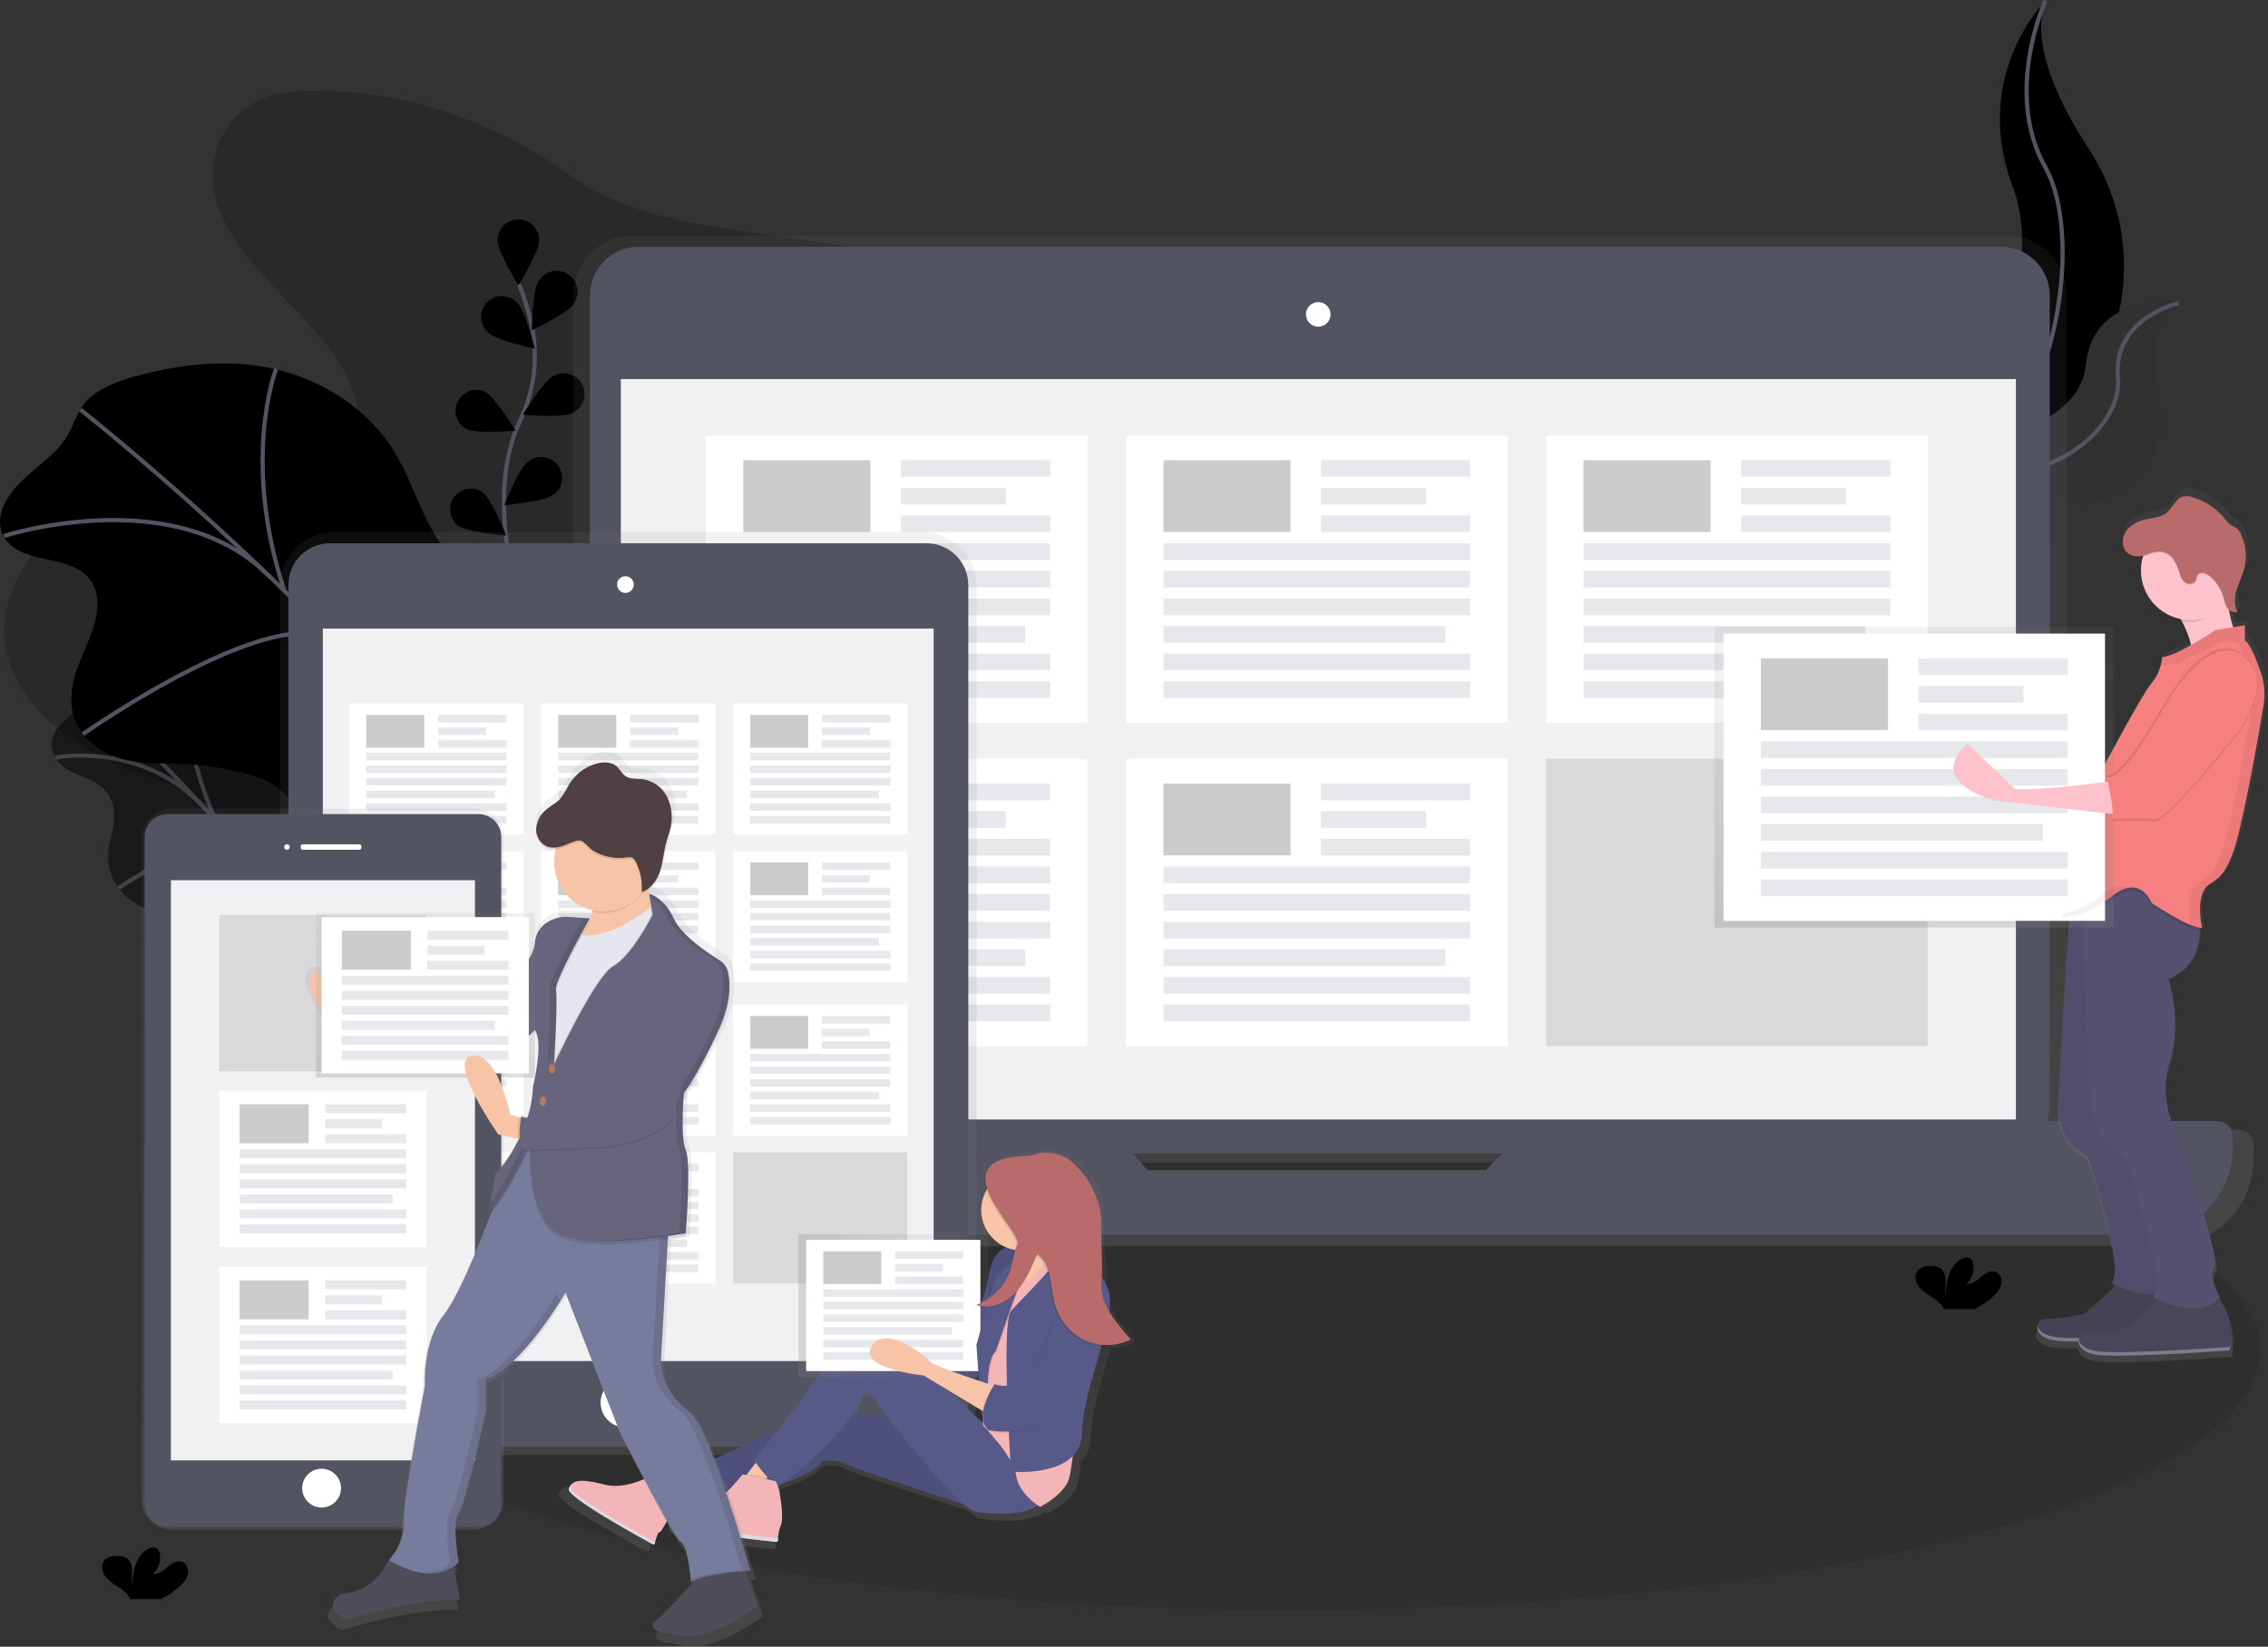 <?xml version="1.0" encoding="utf-8"?>
<!-- Generator: Adobe Illustrator 23.1.0, SVG Export Plug-In . SVG Version: 6.00 Build 0)  -->
<svg version="1.1" id="Layer_1" xmlns="http://www.w3.org/2000/svg" xmlns:xlink="http://www.w3.org/1999/xlink" x="0px" y="0px"
	 viewBox="0 0 1086.8 789.3" style="enable-background:new 0 0 1086.8 789.3;" xml:space="preserve">
<rect x="0" y="0" width="1086.8" height="789.3" fill="#333333" stroke="none"/>
<style type="text/css">
	.st0{opacity:0.2;enable-background:new    ;}
	.st1{opacity:0.5;}
	.st2{fill:none;stroke:#535461;stroke-width:2;stroke-miterlimit:10;}
	.st3{opacity:0.1;enable-background:new    ;}
	.st4{opacity:0.2;fill:#F5F5F5;enable-background:new    ;}
	.st5{fill:url(#SVGID_1_);}
	.st6{fill:#535461;}
	.st7{fill:#F1F1F4;}
	.st8{fill:#FFFFFF;}
	.st9{fill:#E6E8EC;}
	.st10{fill:url(#SVGID_2_);}
	.st11{fill:url(#SVGID_3_);}
	.st12{fill:url(#SVGID_4_);}
	.st13{fill:#F7C4A7;}
	.st14{opacity:5.000000e-02;enable-background:new    ;}
	.st15{fill:#575988;}
	.st16{fill:#F3B5B7;}
	.st17{fill:url(#SVGID_5_);}
	.st18{fill:#DDDBE2;}
	.st19{fill:#B96B6B;}
	.st20{fill:url(#SVGID_6_);}
	.st21{fill:#4F4D59;}
	.st22{fill:#787C9C;}
	.st23{opacity:0.1;}
	.st24{fill:#E6E6F0;}
	.st25{fill:#67647E;}
	.st26{fill:#BA7855;}
	.st27{fill:url(#SVGID_7_);}
	.st28{fill:#503F43;}
	.st29{fill:url(#SVGID_8_);}
	.st30{fill:#FDC2CC;}
	.st31{fill:#47465A;}
	.st32{opacity:0.3;fill:#FFFFFF;enable-background:new    ;}
	.st33{fill:#565171;}
	.st34{fill:#F68080;}
	.st35{fill:url(#SVGID_9_);}
	.st36{opacity:5.000000e-02;}
</style>
<title>in sync</title>
<path class="st0" d="M153.4,43.6c-8.1-0.2-16.3,0-23.9,2.3c-20.6,6.3-30.3,27-27.1,44.9s16.2,33.4,29.7,47.7s28.2,28.3,35.6,45.3
	c3.7,8.5,5.4,18,1.7,26.5c-5.8,13.1-23.3,20.4-40.1,21.9s-33.6-1.4-50.5-2.4c-7.1-0.4-14.3-0.5-21,1.5c-7.3,2.1-13.4,6.3-19,10.8
	C16.9,259.3-0.6,283,2.3,307.9c3.2,28.2,31.7,50.5,63,62.5c10.4,4,21.3,7.2,30.4,12.8c24,14.9,29.4,42.9,27,67.6
	c-2.4,24.7-10.5,49.5-6,73.9c5.3,28.5,28.9,54.2,60.7,66.3c28.4,10.7,63.8,10,89-5.1c12.3-7.4,21.5-17.6,29.6-28.2
	c12-15.7,21.9-32.8,29.5-51c3.5-8.5,6.8-17.6,15-23.5c5-3.6,11.5-5.7,17.9-7.2c19.3-4.8,39.7-6.1,59.2-10.3s39.1-12.1,49.7-26.3
	c15-20,8-45.6,8.1-69.1c0.1-53.7,39.1-101.7,53.5-154c4.7-17.1,6.5-36-4-51.3c-7.1-10.4-19.2-17.8-31.8-23.6
	c-27.8-12.7-59.4-18.3-90.5-23.8c-43.2-7.6-95.7-8.6-129.2-33.4C241.2,60.5,197.2,43.6,153.4,43.6z"/>
<g class="st1">
	<path d="M27.3,349.4c-2.1,3.2-3.9,7.8-1.1,13.1c5.5,10.5,19.1,8.3,25.7,18.4c1.8,2.8,2.8,6,2.8,9.3c0.3,5.7-1.5,10.2-2.4,15.2
		c-1.2,5.9-0.3,12,2.6,17.3c3.2,5.5,8.1,9.9,14,12.5c5.1,2.3,10,2.8,14.9,3.9c6.1,1.4,12,3.4,17.7,6c2.7,1.1,5.2,2.6,7.5,4.4
		c2.8,2.5,5.4,5.2,7.6,8.2L138,484c2.7,3.5,5.7,6.8,9,9.8c3.6,2.9,7.5,5.3,11.7,7.2c8.5,4.2,17.4,8.6,24.7,8.1s12.5-7.6,9-17.5
		c-3.3-9.5-12.6-17.4-16.8-26.9c-6.6-14.9,2.1-26-3.5-40.9c-5.3-14.3-20.3-23.9-29.9-37c-6.9-9.3-10.7-20.1-16.9-29.9
		c-9-14-22.4-24.7-35-30.1c-11.1-4.7-23.2-6.4-35.2-4.9c-4.6,0.5-9.1,1.4-12.3,4.1c-3.4,2.9-3,8.3-5.2,12.2
		C35.1,342.6,30.2,345.1,27.3,349.4z"/>
	<path class="st2" d="M40.7,329.2c0,0,106.5,99.6,149.4,177.1"/>
	<path class="st2" d="M26.6,363.1c0,0,42.5-8.3,72,24.9"/>
	<path class="st2" d="M56.9,425.6c0,0,47-32.9,63.3-13.8"/>
	<path class="st2" d="M90.2,326.5c0,0-4.9,25.2,12.9,66.3"/>
	<path class="st2" d="M172.1,424.2c0,0-4.2,16.5-37.6,4.4"/>
	<path class="st2" d="M138.1,481.9c0,0,20.4-23.6,11.1-35.2"/>
</g>
<path d="M7.3,233.9c-5,5.9-9.7,14.1-6,22.2c7.1,15.8,33.3,8.1,42.6,22.8c2.8,4.4,3.2,9.8,2.5,14.6c-1.3,9.4-5.9,17.4-9.1,26
	s-4.9,19-0.3,28.1c4.4,8.8,13.6,14.3,22.5,16.5s17.9,1.7,26.8,2c10.6,0.4,21.1,2,31.4,4.6c4.5,1,8.8,2.8,12.8,5.1
	c4.6,2.9,8.2,7.2,11.8,11.4l32,37.3c4.3,5,8.6,10,13.9,13.7c6.1,4.2,13,6.4,19.8,8.5c14.6,4.5,30,9,44,5.9s25.8-16.5,22.3-31.9
	c-3.3-14.8-18.4-25.2-23.4-39.7c-8-22.8,11.8-43.9,5.8-67.1c-5.7-22.2-30.9-33.7-44.9-52.5c-10-13.5-13.9-30.3-22.7-44.7
	c-12.6-20.7-34.6-34.4-56.5-39.6s-43.9-2.8-64.5,2.4c-8.7,2.2-17.4,5-24.3,10.5c-7.3,5.9-8.2,14.8-13.5,21.9
	C24,220.2,14.1,225.9,7.3,233.9z"/>
<path class="st2" d="M38.5,196.3c0,0,169.7,133.5,226.8,249.6"/>
<path class="st2" d="M1.9,256.9c0,0,82.4-26.6,127.5,19.7"/>
<path class="st2" d="M39.7,351.9c0,0,98.1-69,122.9-42.1"/>
<path class="st2" d="M132.3,176.8c0,0-16.9,43.4,4,106.5"/>
<path class="st2" d="M256.3,314.6c0,0-12.8,28.7-71.9,18.7"/>
<path class="st2" d="M175.1,421c0,0,45.5-45.5,31.6-62"/>
<ellipse class="st3" cx="618" cy="647.2" rx="465" ry="124.5"/>
<path d="M980.1,0.4c0,0-35.8,35.8-15.6,89c20.2,53.2-34.7,141.6-34.7,141.6s0.6-0.1,1.7-0.3c73.6-13,110.2-97.2,69.2-159.7
	C985.6,47.8,973.1,20.5,980.1,0.4z"/>
<path class="st2" d="M980.1,0.4c0,0-20.2,43.9,0,79.8s3.5,136.4-50.3,150.8"/>
<path d="M1044,145.3c0,0-40.9-6.5-44.6,30.1s-78.6,41.7-78.6,41.7l1.4,0.9c61.8,40.6,121,25.9,112-28
	C1030.9,170,1031.1,149.9,1044,145.3z"/>
<path class="st4" d="M1044,145.3c0,0-40.9-6.5-44.6,30.1s-78.6,41.7-78.6,41.7l1.4,0.9c61.8,40.6,121,25.9,112-28
	C1030.9,170,1031.1,149.9,1044,145.3z"/>
<path class="st2" d="M1044,145.3c0,0-31.7,7-29.1,35.8s-47.1,63.5-94.1,36"/>
<path class="st2" d="M246.7,279.8c0,0-13.3-45,2.5-78.1c6.7-13.9,8.7-29.5,5.8-44.6c-1.5-7.2-3.6-14.2-6.3-20.9"/>
<path d="M258.4,115.2c0,5.5-10,21.5-10,21.5s-10-16-10-21.5c0-5.5,4.5-10,10-10S258.4,109.7,258.4,115.2z"/>
<path d="M274.9,145.7c-3,4.6-20.1,12.6-20.1,12.6s0.3-18.9,3.3-23.5c2.8-4.8,8.9-6.4,13.7-3.6s6.4,8.9,3.6,13.7
	C275.3,145.2,275.1,145.5,274.9,145.7z"/>
<path d="M274.2,198c-4.9,2.5-23.7,0.8-23.7,0.8s9.8-16.1,14.7-18.6c4.8-2.7,10.9-1,13.6,3.8c2.7,4.8,1,10.9-3.8,13.6
	C274.7,197.7,274.5,197.9,274.2,198L274.2,198z"/>
<path d="M264.8,237.3c-4.4,3.3-23.2,4.8-23.2,4.8s6.9-17.5,11.4-20.8c4.3-3.5,10.6-2.9,14.1,1.4c3.5,4.3,2.9,10.6-1.4,14.1
	C265.3,237,265,237.2,264.8,237.3z"/>
<path d="M233.9,159.4c4,3.8,22.4,7.8,22.4,7.8s-4.5-18.3-8.5-22.1c-3.8-4-10.1-4.2-14.1-0.5c-4,3.8-4.2,10.1-0.5,14.1
	C233.4,159,233.6,159.2,233.9,159.4L233.9,159.4z"/>
<path d="M223.4,205.6c4.9,2.5,23.7,0.8,23.7,0.8s-9.8-16.1-14.7-18.6c-5-2.3-11,0-13.2,5C217,197.5,218.9,203.1,223.4,205.6
	L223.4,205.6z"/>
<path d="M219.4,251.9c4.4,3.3,23.2,4.8,23.2,4.8s-6.9-17.5-11.4-20.8c-4.6-3.1-10.8-1.8-13.9,2.8
	C214.6,242.9,215.4,248.7,219.4,251.9z"/>
<linearGradient id="SVGID_1_" gradientUnits="userSpaceOnUse" x1="687.61" y1="139.64" x2="687.61" y2="624" gradientTransform="matrix(1 0 0 -1 -56.59 736.88)">
	<stop  offset="0" style="stop-color:#808080;stop-opacity:0.25"/>
	<stop  offset="0.54" style="stop-color:#808080;stop-opacity:0.12"/>
	<stop  offset="1" style="stop-color:#808080;stop-opacity:0.1"/>
</linearGradient>
<path class="st5" d="M1072.4,541.5h-85.1c2-3.9,3-8.3,3-12.7V141.4c0-15.7-12.8-28.5-28.5-28.5H303.2c-15.7,0-28.5,12.8-28.5,28.5
	v387.5c0,4.4,1,8.7,3,12.7h-88.1c-4.2,0-7.5,3.4-7.5,7.5l0,0v6.1c0,23.3,18.9,42.1,42.1,42.1h0h813.7c23.3,0,42.1-18.9,42.1-42.1
	c0,0,0,0,0,0V549C1080,544.9,1076.6,541.5,1072.4,541.5C1072.5,541.5,1072.4,541.5,1072.4,541.5z M548.1,565.6l-7.3-8.3h181.1
	l-8.1,8.3H548.1z"/>
<path class="st6" d="M306,118.3h652.9c12.8,0,23.3,10.4,23.3,23.3v387.9c0,12.8-10.4,23.3-23.3,23.3H306
	c-12.8,0-23.3-10.4-23.3-23.3V141.6C282.7,128.8,293.2,118.3,306,118.3z"/>
<rect x="297.5" y="181.7" class="st7" width="668.5" height="354.9"/>
<circle class="st8" cx="631.7" cy="150.7" r="5.9"/>
<path class="st6" d="M734.9,537.3l-23,23.6h-162l-20.8-23.6H199.5c-4.1,0-7.4,3.3-7.4,7.4v5.9c0,22.7,18.4,41.2,41.2,41.2
	c0,0,0,0,0.1,0h795.2c22.7,0,41.2-18.4,41.2-41.2c0,0,0,0,0,0v-5.9c0-4.1-3.3-7.4-7.4-7.4H734.9z"/>
<rect x="338.3" y="208.7" class="st8" width="182.8" height="137.7"/>
<rect x="356.2" y="220.6" class="st0" width="60.9" height="34.4"/>
<rect x="431.7" y="220.6" class="st9" width="71.5" height="7.9"/>
<rect x="431.7" y="233.9" class="st9" width="50.3" height="7.9"/>
<rect x="431.7" y="247.1" class="st9" width="71.5" height="7.9"/>
<rect x="356.2" y="260.4" class="st9" width="147" height="8"/>
<rect x="356.2" y="273.6" class="st9" width="147" height="8"/>
<rect x="356.2" y="286.9" class="st9" width="147" height="8"/>
<rect x="356.2" y="300.1" class="st9" width="135.1" height="8"/>
<rect x="356.2" y="313.3" class="st9" width="147" height="8"/>
<rect x="356.2" y="326.6" class="st9" width="147" height="8"/>
<rect x="539.6" y="208.7" class="st8" width="182.8" height="137.7"/>
<rect x="557.5" y="220.6" class="st0" width="60.9" height="34.4"/>
<rect x="633" y="220.6" class="st9" width="71.5" height="7.9"/>
<rect x="633" y="233.9" class="st9" width="50.3" height="7.9"/>
<rect x="633" y="247.1" class="st9" width="71.5" height="7.9"/>
<rect x="557.5" y="260.4" class="st9" width="147" height="8"/>
<rect x="557.5" y="273.6" class="st9" width="147" height="8"/>
<rect x="557.5" y="286.9" class="st9" width="147" height="8"/>
<rect x="557.5" y="300.1" class="st9" width="135.1" height="8"/>
<rect x="557.5" y="313.3" class="st9" width="147" height="8"/>
<rect x="557.5" y="326.6" class="st9" width="147" height="8"/>
<rect x="740.9" y="208.7" class="st8" width="182.8" height="137.7"/>
<rect x="758.8" y="220.6" class="st0" width="60.9" height="34.4"/>
<rect x="834.3" y="220.6" class="st9" width="71.5" height="7.9"/>
<rect x="834.3" y="233.9" class="st9" width="50.3" height="7.9"/>
<rect x="834.3" y="247.1" class="st9" width="71.5" height="7.9"/>
<rect x="758.8" y="260.4" class="st9" width="147" height="8"/>
<rect x="758.8" y="273.6" class="st9" width="147" height="8"/>
<rect x="758.8" y="286.9" class="st9" width="147" height="8"/>
<rect x="758.8" y="300.1" class="st9" width="135.1" height="8"/>
<rect x="758.8" y="313.3" class="st9" width="147" height="8"/>
<rect x="758.8" y="326.6" class="st9" width="147" height="8"/>
<rect x="338.3" y="363.7" class="st8" width="182.8" height="137.7"/>
<rect x="356.2" y="375.6" class="st0" width="60.9" height="34.4"/>
<rect x="431.7" y="375.6" class="st9" width="71.5" height="8"/>
<rect x="431.7" y="388.8" class="st9" width="50.3" height="8"/>
<rect x="431.7" y="402.1" class="st9" width="71.5" height="8"/>
<rect x="356.2" y="415.3" class="st9" width="147" height="8"/>
<rect x="356.2" y="428.6" class="st9" width="147" height="8"/>
<rect x="356.2" y="441.8" class="st9" width="147" height="8"/>
<rect x="356.2" y="455" class="st9" width="135.1" height="8"/>
<rect x="356.2" y="468.3" class="st9" width="147" height="8"/>
<rect x="356.2" y="481.5" class="st9" width="147" height="8"/>
<rect x="539.6" y="363.7" class="st8" width="182.8" height="137.7"/>
<rect x="557.5" y="375.6" class="st0" width="60.9" height="34.4"/>
<rect x="633" y="375.6" class="st9" width="71.5" height="8"/>
<rect x="633" y="388.8" class="st9" width="50.3" height="8"/>
<rect x="633" y="402.1" class="st9" width="71.5" height="8"/>
<rect x="557.5" y="415.3" class="st9" width="147" height="8"/>
<rect x="557.5" y="428.6" class="st9" width="147" height="8"/>
<rect x="557.5" y="441.8" class="st9" width="147" height="8"/>
<rect x="557.5" y="455" class="st9" width="135.1" height="8"/>
<rect x="557.5" y="468.3" class="st9" width="147" height="8"/>
<rect x="557.5" y="481.5" class="st9" width="147" height="8"/>
<rect x="740.9" y="363.7" class="st3" width="182.8" height="137.7"/>
<linearGradient id="SVGID_2_" gradientUnits="userSpaceOnUse" x1="357.65" y1="39.46" x2="357.65" y2="481.82" gradientTransform="matrix(1 0 0 -1 -56.59 736.88)">
	<stop  offset="0" style="stop-color:#808080;stop-opacity:0.25"/>
	<stop  offset="0.54" style="stop-color:#808080;stop-opacity:0.12"/>
	<stop  offset="1" style="stop-color:#808080;stop-opacity:0.1"/>
</linearGradient>
<path class="st10" d="M442.1,255.1h-282c-14.3,0-25.9,11.5-25.9,25.8c0,0,0,0,0,0v390.7c0,14.3,11.6,25.8,25.9,25.8c0,0,0,0,0,0h282
	c14.3,0,25.8-11.5,25.9-25.8c0,0,0,0,0,0V280.9C467.9,266.6,456.4,255.1,442.1,255.1C442.1,255.1,442.1,255.1,442.1,255.1z"/>
<path class="st6" d="M158.2,260.4H444c11,0,20,9,20,20v393.1c0,11-9,20-20,20H158.2c-11,0-20-9-20-20V280.4
	C138.2,269.3,147.1,260.4,158.2,260.4z"/>
<rect x="154.7" y="301.3" class="st7" width="292.7" height="351.1"/>
<circle class="st8" cx="299.7" cy="280.2" r="4"/>
<circle class="st8" cx="299.7" cy="672.3" r="11.9"/>
<rect x="167.4" y="337.2" class="st8" width="83.5" height="62.9"/>
<rect x="175.5" y="342.7" class="st0" width="27.8" height="15.7"/>
<rect x="210" y="342.7" class="st9" width="32.7" height="3.6"/>
<rect x="210" y="348.7" class="st9" width="23" height="3.6"/>
<rect x="210" y="354.8" class="st9" width="32.7" height="3.6"/>
<rect x="175.5" y="360.8" class="st9" width="67.2" height="3.6"/>
<rect x="175.5" y="366.9" class="st9" width="67.2" height="3.6"/>
<rect x="175.5" y="372.9" class="st9" width="67.2" height="3.6"/>
<rect x="175.5" y="379" class="st9" width="61.7" height="3.6"/>
<rect x="175.5" y="385" class="st9" width="67.2" height="3.6"/>
<rect x="175.5" y="391.1" class="st9" width="67.2" height="3.6"/>
<rect x="259.3" y="337.2" class="st8" width="83.5" height="62.9"/>
<rect x="267.5" y="342.7" class="st0" width="27.8" height="15.7"/>
<rect x="302" y="342.7" class="st9" width="32.7" height="3.6"/>
<rect x="302" y="348.7" class="st9" width="23" height="3.6"/>
<rect x="302" y="354.8" class="st9" width="32.7" height="3.6"/>
<rect x="267.5" y="360.8" class="st9" width="67.1" height="3.6"/>
<rect x="267.5" y="366.9" class="st9" width="67.1" height="3.6"/>
<rect x="267.5" y="372.9" class="st9" width="67.1" height="3.6"/>
<rect x="267.5" y="379" class="st9" width="61.7" height="3.6"/>
<rect x="267.5" y="385" class="st9" width="67.1" height="3.6"/>
<rect x="267.5" y="391.1" class="st9" width="67.1" height="3.6"/>
<rect x="351.3" y="337.2" class="st8" width="83.5" height="62.9"/>
<rect x="359.5" y="342.7" class="st0" width="27.8" height="15.7"/>
<rect x="393.9" y="342.7" class="st9" width="32.7" height="3.6"/>
<rect x="393.9" y="348.7" class="st9" width="23" height="3.6"/>
<rect x="393.9" y="354.8" class="st9" width="32.7" height="3.6"/>
<rect x="359.5" y="360.8" class="st9" width="67.1" height="3.6"/>
<rect x="359.5" y="366.9" class="st9" width="67.1" height="3.6"/>
<rect x="359.5" y="372.9" class="st9" width="67.1" height="3.6"/>
<rect x="359.5" y="379" class="st9" width="61.7" height="3.6"/>
<rect x="359.5" y="385" class="st9" width="67.1" height="3.6"/>
<rect x="359.5" y="391.1" class="st9" width="67.1" height="3.6"/>
<rect x="167.4" y="408" class="st8" width="83.5" height="62.9"/>
<rect x="175.5" y="413.4" class="st0" width="27.8" height="15.7"/>
<rect x="210" y="413.4" class="st9" width="32.7" height="3.6"/>
<rect x="210" y="419.5" class="st9" width="23" height="3.6"/>
<rect x="210" y="425.5" class="st9" width="32.7" height="3.6"/>
<rect x="175.5" y="431.6" class="st9" width="67.2" height="3.6"/>
<rect x="175.5" y="437.6" class="st9" width="67.2" height="3.6"/>
<rect x="175.5" y="443.7" class="st9" width="67.2" height="3.6"/>
<rect x="175.5" y="449.7" class="st9" width="61.7" height="3.6"/>
<rect x="175.5" y="455.8" class="st9" width="67.2" height="3.6"/>
<rect x="175.5" y="461.8" class="st9" width="67.2" height="3.6"/>
<rect x="259.3" y="408" class="st8" width="83.5" height="62.9"/>
<rect x="267.5" y="413.4" class="st0" width="27.8" height="15.7"/>
<rect x="302" y="413.4" class="st9" width="32.7" height="3.6"/>
<rect x="302" y="419.5" class="st9" width="23" height="3.6"/>
<rect x="302" y="425.5" class="st9" width="32.7" height="3.6"/>
<rect x="267.5" y="431.6" class="st9" width="67.1" height="3.6"/>
<rect x="267.5" y="437.6" class="st9" width="67.1" height="3.6"/>
<rect x="267.5" y="443.7" class="st9" width="67.1" height="3.6"/>
<rect x="267.5" y="449.7" class="st9" width="61.7" height="3.6"/>
<rect x="267.5" y="455.8" class="st9" width="67.1" height="3.6"/>
<rect x="267.5" y="461.8" class="st9" width="67.1" height="3.6"/>
<rect x="351.3" y="408" class="st8" width="83.5" height="62.9"/>
<rect x="359.5" y="413.4" class="st0" width="27.8" height="15.7"/>
<rect x="393.9" y="413.4" class="st9" width="32.7" height="3.6"/>
<rect x="393.9" y="419.5" class="st9" width="23" height="3.6"/>
<rect x="393.9" y="425.5" class="st9" width="32.7" height="3.6"/>
<rect x="359.5" y="431.6" class="st9" width="67.1" height="3.6"/>
<rect x="359.5" y="437.6" class="st9" width="67.1" height="3.6"/>
<rect x="359.5" y="443.7" class="st9" width="67.1" height="3.6"/>
<rect x="359.5" y="449.7" class="st9" width="61.7" height="3.6"/>
<rect x="359.5" y="455.8" class="st9" width="67.1" height="3.6"/>
<rect x="359.5" y="461.8" class="st9" width="67.1" height="3.6"/>
<rect x="167.4" y="481.6" class="st8" width="83.5" height="62.9"/>
<rect x="175.5" y="487" class="st0" width="27.8" height="15.7"/>
<rect x="210" y="487" class="st9" width="32.7" height="3.6"/>
<rect x="210" y="493.1" class="st9" width="23" height="3.6"/>
<rect x="210" y="499.1" class="st9" width="32.7" height="3.6"/>
<rect x="175.5" y="505.2" class="st9" width="67.2" height="3.6"/>
<rect x="175.5" y="511.2" class="st9" width="67.2" height="3.6"/>
<rect x="175.5" y="517.3" class="st9" width="67.2" height="3.6"/>
<rect x="175.5" y="523.3" class="st9" width="61.7" height="3.6"/>
<rect x="175.5" y="529.4" class="st9" width="67.2" height="3.6"/>
<rect x="175.5" y="535.4" class="st9" width="67.2" height="3.6"/>
<rect x="259.3" y="481.6" class="st8" width="83.5" height="62.9"/>
<rect x="267.5" y="487" class="st0" width="27.8" height="15.7"/>
<rect x="302" y="487" class="st9" width="32.7" height="3.6"/>
<rect x="302" y="493.1" class="st9" width="23" height="3.6"/>
<rect x="302" y="499.1" class="st9" width="32.7" height="3.6"/>
<rect x="267.5" y="505.2" class="st9" width="67.1" height="3.6"/>
<rect x="267.5" y="511.2" class="st9" width="67.1" height="3.6"/>
<rect x="267.5" y="517.3" class="st9" width="67.1" height="3.6"/>
<rect x="267.5" y="523.3" class="st9" width="61.7" height="3.6"/>
<rect x="267.5" y="529.4" class="st9" width="67.1" height="3.6"/>
<rect x="267.5" y="535.4" class="st9" width="67.1" height="3.6"/>
<rect x="351.3" y="481.6" class="st8" width="83.5" height="62.9"/>
<rect x="359.5" y="487" class="st0" width="27.8" height="15.7"/>
<rect x="393.9" y="487" class="st9" width="32.7" height="3.6"/>
<rect x="393.9" y="493.1" class="st9" width="23" height="3.6"/>
<rect x="393.9" y="499.1" class="st9" width="32.7" height="3.6"/>
<rect x="359.5" y="505.2" class="st9" width="67.1" height="3.6"/>
<rect x="359.5" y="511.2" class="st9" width="67.1" height="3.6"/>
<rect x="359.5" y="517.3" class="st9" width="67.1" height="3.6"/>
<rect x="359.5" y="523.3" class="st9" width="61.7" height="3.6"/>
<rect x="359.5" y="529.4" class="st9" width="67.1" height="3.6"/>
<rect x="359.5" y="535.4" class="st9" width="67.1" height="3.6"/>
<rect x="167.4" y="552.3" class="st8" width="83.5" height="62.9"/>
<rect x="175.5" y="557.8" class="st0" width="27.8" height="15.7"/>
<rect x="210" y="557.8" class="st9" width="32.7" height="3.6"/>
<rect x="210" y="563.8" class="st9" width="23" height="3.6"/>
<rect x="210" y="569.9" class="st9" width="32.7" height="3.6"/>
<rect x="175.5" y="576" class="st9" width="67.2" height="3.6"/>
<rect x="175.5" y="582" class="st9" width="67.2" height="3.6"/>
<rect x="175.5" y="588" class="st9" width="67.2" height="3.6"/>
<rect x="175.5" y="594.1" class="st9" width="61.7" height="3.6"/>
<rect x="175.5" y="600.2" class="st9" width="67.2" height="3.6"/>
<rect x="175.5" y="606.2" class="st9" width="67.2" height="3.6"/>
<rect x="259.3" y="552.3" class="st8" width="83.5" height="62.9"/>
<rect x="267.5" y="557.8" class="st0" width="27.8" height="15.7"/>
<rect x="302" y="557.8" class="st9" width="32.7" height="3.6"/>
<rect x="302" y="563.8" class="st9" width="23" height="3.6"/>
<rect x="302" y="569.9" class="st9" width="32.7" height="3.6"/>
<rect x="267.5" y="576" class="st9" width="67.1" height="3.6"/>
<rect x="267.5" y="582" class="st9" width="67.1" height="3.6"/>
<rect x="267.5" y="588" class="st9" width="67.1" height="3.6"/>
<rect x="267.5" y="594.1" class="st9" width="61.7" height="3.6"/>
<rect x="267.5" y="600.2" class="st9" width="67.1" height="3.6"/>
<rect x="267.5" y="606.2" class="st9" width="67.1" height="3.6"/>
<rect x="351.3" y="552.3" class="st3" width="83.5" height="62.9"/>
<linearGradient id="SVGID_3_" gradientUnits="userSpaceOnUse" x1="211.31" y1="3.71" x2="211.31" y2="349.38" gradientTransform="matrix(1 0 0 -1 -56.59 736.88)">
	<stop  offset="0" style="stop-color:#808080;stop-opacity:0.25"/>
	<stop  offset="0.54" style="stop-color:#808080;stop-opacity:0.12"/>
	<stop  offset="1" style="stop-color:#808080;stop-opacity:0.1"/>
</linearGradient>
<path class="st11" d="M227.1,387.5H82.3c-7.9,0-14.3,6.4-14.4,14.3c0,0,0,0,0,0v317.1c0,7.9,6.4,14.3,14.3,14.3c0,0,0,0,0,0h144.8
	c7.9,0,14.3-6.4,14.3-14.3l0,0V401.8C241.5,393.9,235,387.5,227.1,387.5C227.1,387.5,227.1,387.5,227.1,387.5z"/>
<path class="st6" d="M80.3,390.2h148.9c6.1,0,11,4.9,11,11v319.7c0,6.1-4.9,11-11,11H80.3c-6.1,0-11-4.9-11-11V401.2
	C69.3,395.1,74.2,390.2,80.3,390.2z"/>
<rect x="81.9" y="421.9" class="st7" width="145.7" height="278.1"/>
<circle class="st8" cx="137.5" cy="406" r="1.3"/>
<path class="st8" d="M145.1,404.7h27.1c0.6,0,1,0.4,1,1v0.6c0,0.6-0.4,1-1,1h-27.1c-0.6,0-1-0.4-1-1v-0.6
	C144.1,405.2,144.6,404.7,145.1,404.7z"/>
<circle class="st8" cx="154.1" cy="713.3" r="9.3"/>
<rect x="105.1" y="438.6" class="st3" width="99.3" height="74.9"/>
<rect x="105.1" y="522.8" class="st8" width="99.3" height="74.9"/>
<rect x="114.8" y="529.3" class="st0" width="33.1" height="18.7"/>
<rect x="155.8" y="529.3" class="st9" width="38.9" height="4.3"/>
<rect x="155.8" y="536.5" class="st9" width="27.4" height="4.3"/>
<rect x="155.8" y="543.7" class="st9" width="38.9" height="4.3"/>
<rect x="114.8" y="550.9" class="st9" width="79.9" height="4.3"/>
<rect x="114.8" y="558.1" class="st9" width="79.9" height="4.3"/>
<rect x="114.8" y="565.3" class="st9" width="79.9" height="4.3"/>
<rect x="114.8" y="572.5" class="st9" width="73.4" height="4.3"/>
<rect x="114.8" y="579.7" class="st9" width="79.9" height="4.3"/>
<rect x="114.8" y="586.9" class="st9" width="79.9" height="4.3"/>
<rect x="105.1" y="607.2" class="st8" width="99.3" height="74.9"/>
<rect x="114.8" y="613.7" class="st0" width="33.1" height="18.7"/>
<rect x="155.8" y="613.7" class="st9" width="38.9" height="4.3"/>
<rect x="155.8" y="620.9" class="st9" width="27.4" height="4.3"/>
<rect x="155.8" y="628.1" class="st9" width="38.9" height="4.3"/>
<rect x="114.8" y="635.3" class="st9" width="79.9" height="4.3"/>
<rect x="114.8" y="642.5" class="st9" width="79.9" height="4.3"/>
<rect x="114.8" y="649.7" class="st9" width="79.9" height="4.3"/>
<rect x="114.8" y="656.9" class="st9" width="73.4" height="4.3"/>
<rect x="114.8" y="664.1" class="st9" width="79.9" height="4.3"/>
<rect x="114.8" y="671.3" class="st9" width="79.9" height="4.3"/>
<linearGradient id="SVGID_4_" gradientUnits="userSpaceOnUse" x1="462.256" y1="-6.717" x2="462.256" y2="186.327" gradientTransform="matrix(1 0 0 -1 -56.59 736.88)">
	<stop  offset="0" style="stop-color:#808080;stop-opacity:0.25"/>
	<stop  offset="0.54" style="stop-color:#808080;stop-opacity:0.12"/>
	<stop  offset="1" style="stop-color:#808080;stop-opacity:0.1"/>
</linearGradient>
<path class="st12" d="M543.7,642.6c-6.7-8.2-14.9-17.5-13.7-28.4c0.9-8.8-1.3-16.9-0.8-25.7c0.6-12.5-1.9-22.3-10.9-30.4
	c-5.3-4.7-14.1-8.4-16.7-7.4c-5.2,1.9-10.9,1.2-16.2,2.4c-4.1,1-6.8,2.4-8.4,4.2c-3.4,3-3.4,7.3-1.9,11.8
	c-5.3,9.7-1.7,21.8,7.9,27.1c0.6,0.3,1.3,0.7,2,0.9c-3.8,1.6-7,5.2-8.3,12.5c-0.9,5-2.2,10-4,14.8c-0.8,0.4-1.6,0.7-2.4,1
	c0.2,0.1,0.4,0.1,0.6,0.2c-0.4,0.2-0.8,0.3-1.2,0.4c0.7,0.3,1.5,0.5,2.2,0.6c-2.7,7.1-6.4,13.8-10.9,19.9c0,0-11.3,2.5-15.7-1.9
	c0,0,0.7,0.8,1.7,2.1c-4.3-1.8-11.4-4.7-17.4-7.1c-4.4-1.7-5.5,0-5.5,2.4c-1.1,0.1-2.1,0.5-3.1,1c-1.3-0.8-2.7-1.6-4.1-2.2
	c-2.5-0.6-10.7-5-18.9,10c-4.8,8.7-17,24.7-26.4,36.4c-18.3,8.4-42,19-50.8,21.7h-5.6c-0.7-1.2-1.3-2-1.3-2l-0.4,0.3l-0.2-0.3
	c0,0-11.1,7.7-22.4,7.8c-1.6,0-3.2-0.2-4.8-0.6c-5.2-1.3-8.8-1.9-11.5-1.8c-3.1,0-4.8,0.7-5.9,2.1l0,0c-0.1,0.2-0.3,0.4-0.4,0.6l0,0
	c-0.1,0.2-0.2,0.4-0.3,0.6l0,0c-0.1,0.2-0.2,0.5-0.3,0.7c-0.1,0.4,0.1,0.9,0.4,1.2c0.2,0.2,0.3,0.4,0.5,0.6l0.3,0.3
	c2.2,2.1,4.7,4,7.2,5.6c0.9,0.6,1.9,1.3,2.9,1.9l2,1.2l1.7,1.1l0.7,0.4l0.8,0.5l1.4,0.8l0.8,0.5l1.6,0.9l1.3,0.8
	c3.3,2,6.6,3.8,9.6,5.5l2.1,1.2l0.2,0.1l1.3,0.7l2.3,1.3l1.6,0.9l0.7,0.4l0.8,0.4l0.2,0.1l1.4,0.8c0.6,0.1,1.2-0.1,1.6-0.4
	c0.4-1.7,1.4-5.3,2.4-5.6s5.6-8.2,6.9-13.5h12.3c2.4-0.2,4.8-0.6,7.2-1.1c-3.2,2.3-6.3,3.7-8.8,3.1c-5.2-1.3-10,1.9-10.5,5l-0.1,0.2
	c0,0.1,0,0.1,0,0.2s0,0.2,0,0.2s0,0.1,0,0.2s0,0.2,0,0.2s0,0.1,0,0.2s0,0.2,0,0.2s0,0.1,0,0.2s0,0.2,0.1,0.3s0,0.1,0,0.2
	c0,0.1,0.1,0.2,0.1,0.3v0.1c0.1,0.1,0.1,0.3,0.2,0.4l0.1,0.1l0.2,0.3l0.1,0.1l0.2,0.2l0.2,0.1l0.3,0.2l0.2,0.1l0.3,0.2l0.2,0.1
	l0.4,0.2l0.2,0.1c0.2,0.1,0.5,0.2,0.7,0.3s0.9,0.3,1.4,0.4l0.5,0.1l0.8,0.2l0.4,0.1l1.7,0.3l0.8,0.2l0.7,0.1l1.5,0.3l3,0.5l2.6,0.4
	l3.5,0.5l0.8,0.1l1.2,0.2l1.8,0.2l1.2,0.2l0,0l3.1,0.4l1,0.1l2,0.2c2.6,0.3,5.1,0.6,7.5,0.9l2.7,0.3l1.4,0.2l0.6,0.1l1.6,0.2
	l0.9,0.1l1.1,0.1l1.6,0.2h0.2l1,0.1l0,0c0.5,0,0.9-0.3,1-0.8c0,0,0,0,0-0.1l0,0l0,0c0,0,0-0.1,0-0.1c0.1-0.1,0.1-0.3,0.1-0.5
	c0-1.5,0.2-3,0.6-4.4c0.1-0.3,0.1-0.5,0.2-0.8l0.1-0.3c0.1-0.3,0.2-0.6,0.4-0.9c0.1-0.2,0.2-0.5,0.2-0.7l0.1-0.2
	c0-0.1,0.1-0.3,0.1-0.4c1.3-4.3-0.3-12.4-0.7-15.5c-0.1-1-0.4-2-0.7-3c0.1,0,0.2,0,0.2,0c0.7-0.2,1.3-0.6,1.8-1
	c9.3-3.3,17.1-7.1,19.6-10.9c4-1.1,8.3-0.6,12,1.3c4.8,2.4,41.1,14.2,58.1,19.7c3,2.6,5.4,4.2,6.7,4c0,0,21.5,3.5,30.2-3.3
	c0.8,0.5,1.3,0.8,1.3,0.8s12.6-6.3,14.5-14.4c0.6-2.6,1.2-6.5,1.7-10.8c2.9-2.9,4.6-6.9,4.6-11.1c0.4-13.7,5.7-29.2,9.6-43.1
	c4.8,0.4,6.6-0.5,11-2.7l-0.2-0.3L543.7,642.6z M471.5,663l-2.4-0.8c0.8-1.1,1.5-2.3,2.1-3.5L471.5,663z M458,668.8l14.6,8.8
	l0.1,1.8c-0.2,1.4-0.1,2.7,0.1,4.1C466.4,677.7,458.9,670.7,458,668.8L458,668.8z M452.1,656c-1.6-0.7-2.9-1.3-3.8-1.7l3.4,0.2
	C451.8,655,452,655.5,452.1,656L452.1,656z M413.1,670.3c0,0,2.5-5.6,8.2,3.8c0.9,1.5,2.5,3.8,4.6,6.7l-16.5-2.2
	C411.1,676,412.3,673.2,413.1,670.3L413.1,670.3z"/>
<path class="st13" d="M449.3,647.7c0,0-11.5-4.9-20.6-8.5s-3.6,8.5-3.6,8.5s15.2,4.3,15.2,4.9s12.8,1.2,12.8,1.2L449.3,647.7z"/>
<path class="st14" d="M449.3,647.7c0,0-11.5-4.9-20.6-8.5s-3.6,8.5-3.6,8.5s15.2,4.3,15.2,4.9s12.8,1.2,12.8,1.2L449.3,647.7z"/>
<path class="st15" d="M498.4,599.7c0,0-20.6-10.9-24.3,10.3c-2.3,12.9-7.5,25.2-15.2,35.8c0,0-10.9,2.4-15.2-1.8
	c0,0,10.3,12.1,5.5,13.4c0,0,10.9,7.9,15.8,5.5s8.5-18.8,10.3-23.1S483.9,598.5,498.4,599.7z"/>
<path class="st3" d="M498.4,599.7c0,0-20.6-10.9-24.3,10.3c-2.3,12.9-7.5,25.2-15.2,35.8c0,0-10.9,2.4-15.2-1.8
	c0,0,10.3,12.1,5.5,13.4c0,0,10.9,7.9,15.8,5.5s8.5-18.8,10.3-23.1S483.9,598.5,498.4,599.7z"/>
<path class="st13" d="M486.9,592.4c0,0,12.8,14.6,13.4,26.7s14.6-12.8,15.8-13.4s-12.1-21.2-13.4-27.9S486.9,592.4,486.9,592.4z"/>
<polygon class="st13" points="495.7,598.7 487.7,606 491.5,621.3 501.8,611.6 500.6,601.9 "/>
<polygon class="st13" points="327.8,706.6 313.9,706.6 319.3,719.9 332.7,716.3 "/>
<path class="st3" d="M317.1,704.7c0,0-14.4,10.1-26.8,6.9s-15.7-2-17.1,2.1c-1.3,3.7,34.5,23.4,40.2,26.5c0.3,0.2,0.7,0.1,0.9-0.2
	c0-0.1,0.1-0.2,0.1-0.2c0.4-1.7,1.3-5.2,2.3-5.5c1.3-0.3,7.3-11.5,7-15.9S317.1,704.7,317.1,704.7z"/>
<path class="st16" d="M316.5,704.7c0,0-14.4,10.1-26.8,6.9s-15.7-2-17.1,2.1c-1.3,3.7,34.5,23.4,40.2,26.5c0.3,0.2,0.7,0.1,0.9-0.2
	c0-0.1,0.1-0.2,0.1-0.2c0.4-1.7,1.3-5.2,2.3-5.5c1.3-0.3,7.3-11.5,7-15.9S316.5,704.7,316.5,704.7z"/>
<path class="st15" d="M435.9,680.5l-40.7-5.5c0,0-66.2,31.6-74.1,32.2l1.8,14h12.1c4.9,0,52.2-10.3,58.9-20.6c3.9-1,8-0.6,11.5,1.2
	c6.1,3,64.4,21.9,64.4,21.9L435.9,680.5z"/>
<path class="st3" d="M435.9,680.5l-40.7-5.5c0,0-66.2,31.6-74.1,32.2l1.8,14h12.1c4.9,0,52.2-10.3,58.9-20.6c3.9-1,8-0.6,11.5,1.2
	c6.1,3,64.4,21.9,64.4,21.9L435.9,680.5z"/>
<polygon class="st13" points="363.6,699.3 357,707.8 363.6,711.4 373.4,704.2 "/>
<path class="st15" d="M479.6,689.6c0,0-21.8-18.7-23.4-22.1s-37.3-26.5-39.8-27.1s-10.3-4.9-18.2,9.7s-37,49.8-37,49.8
	s9.1,12.8,12.1,12.1s37-29.1,39.5-43.1c0,0,2.4-5.5,7.9,3.6s40.7,52.8,47.4,52.2c0,0,26.1,4.3,31.6-6.1S479.6,689.6,479.6,689.6z"/>
<linearGradient id="SVGID_5_" gradientUnits="userSpaceOnUse" x1="382.57" y1="166.185" x2="473.48" y2="166.185" gradientTransform="matrix(1 0 0 -1 0 792)">
	<stop  offset="0" style="stop-color:#808080;stop-opacity:0.25"/>
	<stop  offset="0.54" style="stop-color:#808080;stop-opacity:0.12"/>
	<stop  offset="1" style="stop-color:#808080;stop-opacity:0.1"/>
</linearGradient>
<rect x="382.6" y="591.6" class="st17" width="90.9" height="68.5"/>
<rect x="386.3" y="594.3" class="st8" width="83.5" height="62.9"/>
<rect x="394.5" y="599.8" class="st0" width="27.8" height="15.7"/>
<rect x="428.9" y="599.8" class="st9" width="32.7" height="3.6"/>
<rect x="428.9" y="605.8" class="st9" width="23" height="3.6"/>
<rect x="428.9" y="611.9" class="st9" width="32.7" height="3.6"/>
<rect x="394.5" y="618" class="st9" width="67.1" height="3.6"/>
<rect x="394.5" y="624" class="st9" width="67.1" height="3.6"/>
<rect x="394.5" y="630" class="st9" width="67.1" height="3.6"/>
<rect x="394.5" y="636.1" class="st9" width="61.7" height="3.6"/>
<rect x="394.5" y="642.2" class="st9" width="67.1" height="3.6"/>
<rect x="394.5" y="648.2" class="st9" width="67.1" height="3.6"/>
<path class="st16" d="M492.1,600.6c0,0-7.6,3.3-8.2,17.3s-14,37.6-14,37.6l1.2,27.9c0,0,14.6,14.6,15.8,23.7s11.5,15.2,11.5,15.2
	s12.1-6.1,14-14c1.9-7.9,3-27.3,6.1-34.6s1.2-52.8,1.2-52.8l-9.1-15.8l-4.9-5.5L493,614.3C493,614.3,486,604.9,492.1,600.6z"/>
<path class="st3" d="M474.1,674.4c0,0-1.8-21.9,3.6-26.7l10.9-31c0,0,4-14.9,3.3-16.1s-14.3,11.8-14.3,11.8l-9.1,32.2l2.4,34
	L474.1,674.4z"/>
<path class="st15" d="M473.5,674.4c0,0-1.8-21.9,3.6-26.7l10.9-31c0,0,4.3-15.2,3.6-16.4s-14.6,12.1-14.6,12.1l-9.1,32.2l2.4,34
	L473.5,674.4z"/>
<path class="st13" d="M477.8,664.7c0,0-30.4-9.7-32.2-12.1s-21.3-18.2-27.9-7.3s24.9,14,24.9,14l32.2,19.4L477.8,664.7z"/>
<path class="st3" d="M365,707.7l-9-1.6c0,0-14.7,18.8-22.4,16.9s-14.7,6.3-6.6,9c7.3,2.4,38.9,5.7,45,6.4c0.5,0.1,0.9-0.3,1-0.8
	c0,0,0-0.1,0-0.1c0-2.3,0.5-4.7,1.3-6.8c1.6-4,0-12.5-0.5-15.8c-0.3-1.9-0.9-3.8-1.8-5.5L365,707.7z"/>
<path class="st16" d="M364.8,708.3l-9-1.6c0,0-14.7,18.9-22.4,16.9s-14.7,6.3-6.6,9c7.3,2.4,38.9,5.7,45,6.4c0.5,0.1,0.9-0.3,1-0.8
	c0,0,0-0.1,0-0.1c0-2.3,0.5-4.7,1.3-6.8c1.6-4,0-12.5-0.5-15.8c-0.3-1.9-0.9-3.8-1.8-5.5L364.8,708.3z"/>
<circle class="st3" cx="491.5" cy="580" r="19.4"/>
<circle class="st13" cx="489.6" cy="580" r="19.4"/>
<path class="st15" d="M508.8,599.1c0,0,23.1,7.9,23.1,24.3s-12.8,42.5-13.4,63.8s-34,18.2-34,18.2s-4.9-71.6,0-77.1
	S511.2,601.5,508.8,599.1z"/>
<path class="st3" d="M504.5,633.1c0,0-8.5,37.6-28.5,31c0,0-10.3,15.2-3,21.9c0,0,17.6,4.3,29.1-7.3c11.5-11.5,20-15.8,21.8-29.8
	s3-33.4-3-31.6S504.5,633.1,504.5,633.1z"/>
<path class="st15" d="M505.1,632.5c0,0-8.5,37.6-28.5,31c0,0-10.3,15.2-3,21.9c0,0,17.6,4.3,29.1-7.3c11.5-11.5,20-15.8,21.9-29.8
	s3-33.4-3-31.6S505.1,632.5,505.1,632.5z"/>
<path class="st18" d="M374.6,729.4c0,0.1,0,0.1-0.1,0.2c-0.4,1-0.8,2.1-1,3.2c0.1-0.5,0.3-1,0.5-1.5
	C374.3,730.7,374.5,730,374.6,729.4z"/>
<path class="st18" d="M327.3,730.9c-2.5-0.8-3.5-2.2-3.6-3.6c-1,2-0.4,4.2,3.1,5.4c7.3,2.4,38.9,5.7,45,6.4c0.5,0.1,0.9-0.3,1-0.8
	c0,0,0-0.1,0-0.1l0,0c0-0.5-0.3-0.8-0.8-0.9C365.4,736.5,334.5,733.2,327.3,730.9z"/>
<path class="st18" d="M273.4,712.6c0.2-0.4,0.4-0.9,0.6-1.3c-0.7,0.7-1.1,1.5-1.4,2.4c-1.3,3.7,34.5,23.4,40.2,26.5
	c0.3,0.2,0.7,0.1,0.9-0.2c0-0.1,0.1-0.1,0.1-0.2l0,0c0.1-0.3-0.1-0.6-0.3-0.7C307.1,735.6,272,716.3,273.4,712.6z"/>
<path class="st18" d="M316.9,733.2c-0.3,0.1-0.6,0.5-0.9,1.1h0.1c0.3-0.1,0.7-0.6,1.3-1.4C317.2,733.1,317,733.2,316.9,733.2z"/>
<path class="st3" d="M486.9,597.1c-1.7,3.8-2.1,8-3.3,12c-2.5,7.8-8.5,14.1-16.3,16.9c6.3,2.5,13.8-0.6,18.6-5.7s7.7-11.9,10.5-18.5
	c7.1,4.8,6.2,15.7,8.6,24.2c2.1,7.5,7.3,13.7,14.3,17.1c7,3.1,15,3,21.9-0.4c-6.5-7.9-15.7-18.8-14.6-29.3
	c0.9-8.5-5.2-15.1-4.8-23.6c0.6-12.2-4-18.3-12.7-26.1c-5.1-4.6,2.9-11-3.6-9.1c-2.6,0.7-5.3-2-7.8-1.1c-5,1.8-10.5,1.1-15.7,2.3
	C455.1,562,489.4,591.6,486.9,597.1z"/>
<path class="st19" d="M487.5,596.5c-1.7,3.8-2.1,8-3.3,12c-2.5,7.8-8.5,14.1-16.3,16.9c6.3,2.5,13.8-0.6,18.6-5.7
	s7.7-11.9,10.5-18.5c7.1,4.8,6.2,15.7,8.6,24.2c2.1,7.5,7.3,13.7,14.3,17.1c7,3.1,15,3,21.9-0.4c-6.5-7.9-15.1-17-14-27.5
	c0.9-8.5-0.4-17.3,0-25.9c0.6-12.2-5.3-23.9-14.1-31.7c-5.1-4.6-13-5.1-15.6-4.2c-5,1.8-10.5,1.1-15.7,2.3
	C455.7,561.4,490,591,487.5,596.5z"/>
<linearGradient id="SVGID_6_" gradientUnits="userSpaceOnUse" x1="599.419" y1="-52.434" x2="599.419" y2="376.587" gradientTransform="matrix(-1 0 0 -1 855.38 736.88)">
	<stop  offset="0" style="stop-color:#808080;stop-opacity:0.25"/>
	<stop  offset="0.54" style="stop-color:#808080;stop-opacity:0.12"/>
	<stop  offset="1" style="stop-color:#808080;stop-opacity:0.1"/>
</linearGradient>
<path class="st20" d="M163.8,781.4c35-10.8,55.7-9.9,55.7-9.9l-2.9-16.3c0.9-0.6,1.7-1.3,2.4-2.1c0,0-3.6-19.8,0-24.7
	s13.5-49.8,13.5-49.8v-15.3c18-6.3,39-42.6,39-42.6l26.5,68.2c0,0,26.5,52.5,30.1,54.3c2.9,1.4,4.3,13.2,4.8,17.8l-0.2,0.1
	c0.1,1.1,0.2,1.8,0.2,1.8l0.2-0.1v0.1c0.4-0.3,0.9-0.6,1.4-0.8c-5.2,5.9-12.9,14.5-19.4,20.1c-3.5,3.1,2.8,5.5,5.8,5.5
	c1.7-0.1,3.4,0.2,5,0.7c15.1,5.2,39.9-13.8,39.9-13.8l-6.2-17.3c1.6-0.1,2.6-0.2,2.6-0.2s-20.2-70.9-29.6-77.7c-3-2.2-5.7-4.7-8-7.6
	c-4.5-5.5-6.7-12.4-6.3-19.4l3.3-58.2c5.3-0.8,8.8-1.4,8.8-1.4s1.2-15.9,1.2-28.1c0-6.3-0.3-11.9-1.2-14.1
	c-1.1-2.6-1.5-7.7-1.5-12.9c0-7,0.6-13.6,0.6-13.6s7.2-9.4,17.1-31c4.4-9.5,5.5-17,5.4-22.4c0.1-2.5-0.2-5-0.7-7.5
	c-0.6-2.4-2.1-4.6-4.2-5.9c-5.7-3.5-18.6-12.1-22.4-20.4c-4.8-10.6-11.8-12.1-12.1-12.1l-0.4-1.9c2.7-2.2,4.6-5.2,5.6-8.5
	c1.5-4.5,1.8-9.3,3-13.9c0.6-2.2,1.4-4.3,2-6.5c0.6-2.2,0.8-4.5,0.8-6.8c0.1-3.3-0.6-6.6-2-9.6c-2.3-4.8-6.9-8.5-12.2-9.1
	c-2.9-0.3-6.1,0.2-8.5-1.5c-1.6-1.2-2.5-3.2-4-4.5c-2.9-2.7-7.4-2.6-11.1-1.3c-5,1.7-9.3,5-12.2,9.5c-1.7,2.7-2.9,5.7-5.2,8
	c-1.9,1.9-4.3,3.1-6.4,4.8c-3.1,2.4-4.9,6.1-5,10c0,0,0,0.1,0,0.1c0,0.3,0,0.5,0,0.8c0.1,3.9,2.8,7.7,6.6,8.5c1,0.2,2,0.2,3,0.1
	c-3.5,12.9,4.1,26.2,17.1,29.7c0.3,0.1,0.6,0.2,0.9,0.2c-0.1,0.3-0.1,0.6-0.2,1h0.2c-0.4,1.6-1,3.1-1.6,4.6h-0.3l0.7-1.3l-10.3-0.7
	c-3-0.2-6,0.3-8.7,1.6c-3.5,1.7-7.4,5-7.9,11.2c-0.9,11.6-22.9,29.1-22.9,29.1c-7.6,12.1-57.5,14.4-57.5,14.4s0.2,0.3,0.3,0.4
	l-1-0.2l-3.8-0.7c0,0-11.7-34.6-22.9-28.3s19.3,40.4,19.3,40.4l8.8,0.6l0.9,0.1c-0.3,2.2-0.8,4.5-1.4,6.6l0,0
	c-0.1,0.4-0.2,0.7-0.2,0.8l0,0c0,0,23.2-2.7,42.9-2.3h1.8l1.3-0.1c1,10.8,16.4,32.8,16.4,32.8l9.5,2l0.7,0.2
	c-3.1,6.4-7,12.3-11.6,17.6l-3.1,17.5l0.3-0.1l-0.3,1.4c0.5-0.1,1-0.4,1.5-0.8c-6.1,16.3-16.4,41.7-23.4,50.6
	c-10.8,13.5-9.4,35-9.4,35s-10.8,56.6-10.3,66.9c0.1,5-1.3,9.9-3.9,14.1c-2.1,2.4-4,5.1-5.5,7.9c-8.1,13.9-21.1,13-21.1,13
	C150.4,775.5,163.8,781.4,163.8,781.4z M233.2,507.6L233.2,507.6l1.2-0.5l0.3-0.1l1.1-0.5l0.2-0.1l1-0.5l0.2-0.1l1.1-0.5l0.3-0.1
	l1-0.5h0.1l1-0.6l0.2-0.1l1-0.6l0.2-0.1l0.9-0.5l0.2-0.1l0.9-0.6l0.2-0.1l0.9-0.6l0.1,0l0.9-0.6l0.2-0.1l0.8-0.6l0.1-0.1l0.7-0.5
	l0.2-0.1l0.8-0.6l0.2-0.1l0.7-0.5h0.1l0.7-0.6l0.1-0.1l0.7-0.5l0.1,0l0.6-0.5l0.1-0.1l0.6-0.5l0.1-0.1l0.5-0.5l0,0l0.5-0.5l0.1-0.1
	l1-1l1.5-0.1c1.2,1.6,1.7,4.5,1.8,7.7c-0.1,8.4-2.7,18.8-2.7,18.8c-0.2,5.1-1.1,10.2-2.7,15.1c-1.1-0.1-2.2-0.3-3.2-0.8
	c0,0-0.1,0.3-0.1,0.9l-0.9-0.2l-4.4-1.1C244.1,533.7,240.5,515.2,233.2,507.6z"/>
<path class="st21" d="M354.9,746.7l8.3,23.2c0,0-22.8,17.5-37.6,13.9c-2.2-0.6-4.5-0.9-6.8-1.1c-3.1-0.2-8.4-2.5-5.1-5.3
	c10.5-9.2,24.5-26.3,24.5-26.3L354.9,746.7z"/>
<path class="st21" d="M216.4,744.5l3.9,22.3c0,0-20.2-0.9-54.3,9.6c0,0-13.1-5.7-2.2-12.7c0,0,12.7,0.9,20.6-12.7
	s12.7-11.8,12.7-11.8L216.4,744.5z"/>
<path class="st22" d="M320.7,582.3l-3.9,68c-0.4,7.2,2,14.4,6.7,19.9c2.1,2.5,4.6,4.8,7.2,6.8c9.2,6.6,28.9,75.8,28.9,75.8
	s-22.4,1.3-28.5,5.7c0,0-1.3-17.5-4.8-19.3s-29.4-53-29.4-53l-25.9-66.6c0,0-20.6,35.5-38.1,41.6v14.9c0,0-9.6,43.8-13.1,48.6
	s0,24.1,0,24.1s-10.1,12.7-33.3-0.9c0,0,7.4-8.3,7-18.4s10.1-65.3,10.1-65.3s-1.3-21,9.2-34.2s28-63.5,28-63.5l12.1-26L320.7,582.3z
	"/>
<g class="st23">
	<path d="M355.6,752.8c0,0-19.7-69.2-28.9-75.8c-2.8-2.1-5.4-4.5-7.6-7.2c-4.5-5.4-6.8-12.4-6.3-19.4l3.9-68l-64.6-39.8l0.9-1.9
		l67.7,41.7l-3.9,68c-0.4,7,1.8,14,6.3,19.4c2.2,2.7,4.8,5.1,7.6,7.2c9.2,6.6,28.9,75.8,28.9,75.8s-22.4,1.3-28.5,5.7
		c0,0,0-0.7-0.2-1.8C339.5,753.8,355.6,752.8,355.6,752.8z"/>
	<path d="M215.8,748.9c0,0-3.5-19.3,0-24.1s13.1-48.6,13.1-48.6v-14.9c17.5-6.1,38.1-41.6,38.1-41.6l1.5,4
		c-5.9,9.4-21.8,32.8-35.7,37.7v14.9c0,0-9.6,43.8-13.1,48.6s0,24.1,0,24.1s-4.9,6.2-15.7,5.3C212.1,753.5,215.8,748.9,215.8,748.9z
		"/>
</g>
<path class="st13" d="M170,506.1l8.6,0.6l4.5,0.3v-11l-6-1.1l-3.7-0.7c0,0-11.4-33.7-22.4-27.6S170,506.1,170,506.1z"/>
<path class="st13" d="M308,415.8c0,0,5.7,21.9,7.5,35.5c1.8,13.6-40.8,2.6-40.8,2.6s16.2-19.7,7-30.2L308,415.8z"/>
<path class="st24" d="M262,507l-0.9,8.3l13.6-0.9l13.6-11.8l13.6-38.1l8.8-13.6l6.6-8.3l-2.6-10.1c0,0-1.2,1-3.2,2.6
	c-6.7,5.1-22.3,15.7-33.8,12.8c-0.5-0.1-1.1-0.3-1.6-0.5l-17.1,29.4L262,507z"/>
<path class="st3" d="M311.1,429.9c0,0,7,1.3,11.8,11.8c3.7,8.1,16.2,16.4,21.8,19.9c2.2,1.3,3.7,3.4,4.2,5.9
	c1.1,5,1.6,14.3-4.6,27.7c-9.6,21-16.6,30.2-16.6,30.2s-1.8,21,0.9,27.2s0,39.9,0,39.9s-46,8.8-61.4,0s-13.1-42.6-13.1-42.6
	s-14.5,30.7-19.7,31.6l3-17.1c0,0,17.1-18.4,18-42.1c0,0,5.3-21.5,0.9-27.2c0,0-74.1,6.1-78.4,0.9c0,0,48.6-2.2,56.1-14
	c0,0,21.5-17.1,22.4-28.5c0.3-4.3,2.7-8.2,6.6-10.3c3-1.7,6.4-2.5,9.8-2.2l9.9,0.7c0,0-17.1,30.2-16.2,34.2s-0.9,35.9-0.9,35.9
	s19.7-42.5,28.5-47.3s18.8-24.6,18.8-24.6L311.1,429.9"/>
<path class="st3" d="M262,507l-0.9,8.3l13.6-0.9l13.6-11.8l13.6-38.1l8.8-13.6l6.6-8.3l-2.6-10.1c0,0-1.2,1-3.2,2.6l0.6,3.5
	c0,0-10.1,19.8-18.8,24.6s-28.5,47.3-28.5,47.3s1.8-32,0.9-35.9c-0.6-2.7,7.1-17.5,12.1-26.7c-0.5-0.1-1.1-0.3-1.6-0.5l-17.1,29.4
	L262,507z"/>
<path class="st3" d="M178.6,506.7l4.5,0.3v-11l-6-1.1C179.2,497.7,179.2,502.5,178.6,506.7z"/>
<path class="st25" d="M311.1,428.5c0,0,7,1.3,11.8,11.8c3.7,8.1,16.2,16.4,21.8,19.9c2.2,1.3,3.7,3.4,4.2,5.9
	c1.1,5,1.6,14.3-4.6,27.7c-9.6,21-16.6,30.2-16.6,30.2s-1.8,21,0.9,27.2s0,39.9,0,39.9s-46,8.8-61.4,0s-13.1-42.5-13.1-42.5
	s-14.5,30.7-19.7,31.5l3-17.1c0,0,17.1-18.4,18-42.1c0,0,5.3-21.5,0.9-27.2c0,0-17.1,18.4-36.4,18s-42.1,2.2-42.1,2.2s4.4-14,0-19.3
	c0,0,48.6-2.2,56.1-14c0,0,21.5-17.1,22.4-28.5c0.2-4.4,2.7-8.3,6.6-10.4c3-1.7,6.4-2.5,9.8-2.2l9.9,0.7c0,0-17.1,30.2-16.2,34.2
	s-0.9,35.9-0.9,35.9s19.7-42.5,28.5-47.3s18.8-24.6,18.8-24.6L311.1,428.5"/>
<path class="st3" d="M320.7,474.5c0,0-10.5,35.5-16.6,39.9s-43.4,26.7-54.3,21.5c0,0-2.6,13.2,1.3,16.2c0,0,40.9-1.6,41.2-1.8
	c0,0,26.7-3.5,31.1-16.7s9.6-35.5,9.6-35.5L320.7,474.5z"/>
<ellipse class="st26" cx="264.6" cy="512.4" rx="1.5" ry="2.2"/>
<ellipse class="st26" cx="260.2" cy="527.8" rx="1.5" ry="2.2"/>
<g class="st23">
	<path d="M325.5,590.7c0,0,2.6-33.7,0-39.9s-0.9-27.2-0.9-27.2s7-9.2,16.6-30.2c6.1-13.4,5.7-22.7,4.6-27.7
		c-0.6-2.5-2.1-4.6-4.3-5.9c-5.6-3.4-18.1-11.8-21.8-19.9c-2.7-5.9-6.1-8.9-8.6-10.4l-0.2-1c0,0,7,1.3,11.8,11.8
		c3.7,8.1,16.2,16.4,21.8,19.9c2.2,1.3,3.7,3.4,4.3,5.9c1.1,5,1.6,14.3-4.6,27.7c-9.6,21-16.6,30.2-16.6,30.2s-1.8,21,0.9,27.2
		s0,39.9,0,39.9s-32.9,6.3-52.3,2.9C295.9,596.3,325.5,590.7,325.5,590.7z"/>
	<path d="M266.4,474.5c0.6,2.7,0,18.6-0.5,28.3c-2.1,4.3-3.5,7.2-3.5,7.2s1.8-32,0.9-35.9c-0.8-3.8,14.6-31.3,16.1-34l3.2,0.2
		C282.6,440.3,265.5,470.6,266.4,474.5z"/>
	<path d="M216.9,511.3c19.3,0.4,36.4-18,36.4-18c0.5,0.7,0.9,1.5,1.1,2.4c-5,4.7-19,16.4-34.4,16c-19.3-0.4-42.1,2.2-42.1,2.2
		s0.1-0.3,0.2-0.8C191,511.8,203.9,511.2,216.9,511.3z"/>
	<path d="M251,548.2c0,0-0.2,2.7-0.1,6.8c-4.6,9-12.9,24.5-16.6,25.1l0.6-3.6C241.4,568.5,251,548.2,251,548.2z"/>
</g>
<linearGradient id="SVGID_7_" gradientUnits="userSpaceOnUse" x1="203.725" y1="275.5" x2="203.725" y2="354.44" gradientTransform="matrix(1 0 0 -1 0 792)">
	<stop  offset="0" style="stop-color:#808080;stop-opacity:0.25"/>
	<stop  offset="0.54" style="stop-color:#808080;stop-opacity:0.12"/>
	<stop  offset="1" style="stop-color:#808080;stop-opacity:0.1"/>
</linearGradient>
<rect x="151.4" y="437.6" class="st27" width="104.8" height="78.9"/>
<rect x="154.1" y="439.6" class="st8" width="99.3" height="74.9"/>
<rect x="163.8" y="446.1" class="st0" width="33.1" height="18.7"/>
<rect x="204.8" y="446.1" class="st9" width="38.9" height="4.3"/>
<rect x="204.8" y="453.3" class="st9" width="27.4" height="4.3"/>
<rect x="204.8" y="460.5" class="st9" width="38.9" height="4.3"/>
<rect x="163.8" y="467.7" class="st9" width="79.9" height="4.3"/>
<rect x="163.8" y="474.9" class="st9" width="79.9" height="4.3"/>
<rect x="163.8" y="482.1" class="st9" width="79.9" height="4.3"/>
<rect x="163.8" y="489.3" class="st9" width="73.4" height="4.3"/>
<rect x="163.8" y="496.5" class="st9" width="79.9" height="4.3"/>
<rect x="163.8" y="503.7" class="st9" width="79.9" height="4.3"/>
<path class="st13" d="M238.8,543.8l9.3,2l7.3,1.5l-3.9-11l-2.7-0.7l-4.3-1.1c0,0-6.1-30.7-18.4-28.5S238.8,543.8,238.8,543.8z"/>
<path class="st3" d="M248.1,545.7l7.3,1.6l-3.9-11l-2.7-0.7C248.1,538.9,247.9,542.3,248.1,545.7z"/>
<path class="st25" d="M320.7,473.7c0,0-10.5,35.5-16.6,39.9s-43.4,26.7-54.3,21.5c0,0-2.6,13.2,1.3,16.2c0,0,40.9-1.6,41.2-1.8
	c0,0,26.7-3.5,31.1-16.7s9.6-35.5,9.6-35.5L320.7,473.7z"/>
<path class="st3" d="M307.6,416.7c0,0,0.9,3.4,2.1,8.4c-5,9.4-15.7,14.4-26.1,12c1-4.5,0.8-9-2.3-12.6L307.6,416.7z"/>
<circle class="st13" cx="289.2" cy="413.2" r="23.7"/>
<path class="st3" d="M268.6,406.7c-1.7,0.5-3.5,0.6-5.3,0.3c-3.7-0.8-6.3-4.5-6.4-8.3c0.1-3.8,1.9-7.4,4.9-9.8
	c2-1.7,4.4-2.9,6.2-4.7c2.2-2.2,3.4-5.2,5-7.8c2.8-4.3,7-7.6,11.9-9.2c3.6-1.2,8.1-1.4,10.9,1.3c1.4,1.4,2.3,3.3,3.9,4.4
	c2.3,1.6,5.5,1.2,8.3,1.5c5.2,0.8,9.7,4.1,11.9,8.9c2.1,4.8,2.6,10.1,1.2,15.2c-0.5,2.1-1.4,4.2-1.9,6.4c-1.2,4.5-1.5,9.1-2.9,13.5
	s-4.4,8.7-8.8,10c0.4-4.9-0.6-9.9-2.8-14.3c-0.4-1-1.1-1.8-2-2.2c-0.8-0.2-1.6-0.2-2.4,0c-5.5,0.8-11.2-0.3-16-3.2
	c-1.7-1-4.3-4.5-6.1-4.9C275.7,403.4,271,406.1,268.6,406.7z"/>
<path class="st28" d="M268.6,405.8c-1.7,0.5-3.5,0.6-5.3,0.3c-3.7-0.8-6.3-4.5-6.4-8.3c0.1-3.8,1.9-7.4,4.9-9.8
	c2-1.7,4.4-2.9,6.2-4.7c2.2-2.2,3.4-5.2,5-7.8c2.8-4.3,7-7.6,11.9-9.2c3.6-1.2,8.1-1.4,10.9,1.3c1.4,1.4,2.3,3.3,3.9,4.4
	c2.3,1.6,5.5,1.2,8.3,1.5c5.2,0.8,9.7,4.1,11.9,8.9c2.1,4.8,2.6,10.1,1.2,15.2c-0.5,2.1-1.4,4.2-1.9,6.4c-1.2,4.5-1.5,9.1-2.9,13.5
	s-4.4,8.7-8.8,10c0.4-4.9-0.6-9.9-2.8-14.3c-0.4-1-1.1-1.8-2-2.2c-0.8-0.2-1.6-0.2-2.4,0c-5.5,0.8-11.2-0.3-16-3.2
	c-1.7-1-4.3-4.5-6.1-4.9C275.7,402.5,271,405.3,268.6,405.8z"/>
<path d="M86.2,760.3c1.8-1.5,3.2-3.5,3.8-5.8c0.5-2.3-0.5-5-2.7-5.9c-2.5-0.9-5.1,0.8-7.1,2.5s-4.3,3.7-6.9,3.3
	c2.7-2.5,4-6.2,3.2-9.8c-0.1-0.7-0.4-1.4-0.9-2c-1.4-1.5-3.8-0.8-5.5,0.3c-5.2,3.7-6.6,10.7-6.7,17.1c-0.5-2.3-0.1-4.7-0.1-7
	s-0.7-5-2.6-6.2c-1.2-0.7-2.6-1-4-1c-2.3-0.1-4.9,0.2-6.5,1.9c-2,2.1-1.5,5.7,0.3,8s4.3,3.8,6.8,5.4c1.9,1.2,3.6,2.7,4.8,4.6
	c0.1,0.3,0.3,0.5,0.4,0.8h14.6C80.4,764.9,83.4,762.8,86.2,760.3z"/>
<path d="M955.2,621.3c1.8-1.5,3.2-3.5,3.8-5.8c0.5-2.3-0.5-5-2.7-5.9c-2.5-0.9-5.1,0.8-7.1,2.5s-4.3,3.7-6.9,3.3
	c2.7-2.5,4-6.2,3.2-9.8c-0.1-0.7-0.4-1.4-0.9-2c-1.4-1.5-3.8-0.8-5.5,0.3c-5.2,3.7-6.7,10.7-6.7,17.1c-0.5-2.3-0.1-4.7-0.1-7
	s-0.7-5-2.6-6.2c-1.2-0.7-2.6-1-4-1c-2.3-0.1-4.9,0.2-6.5,1.9c-2,2.1-1.5,5.7,0.3,8s4.3,3.8,6.8,5.4c1.9,1.2,3.6,2.7,4.8,4.6
	c0.1,0.3,0.3,0.5,0.4,0.8h14.7C949.4,625.9,952.5,623.8,955.2,621.3z"/>
<linearGradient id="SVGID_8_" gradientUnits="userSpaceOnUse" x1="1061.777" y1="83.42" x2="1061.777" y2="502.85" gradientTransform="matrix(1 0 0 -1 -56.59 736.88)">
	<stop  offset="0" style="stop-color:#808080;stop-opacity:0.25"/>
	<stop  offset="0.54" style="stop-color:#808080;stop-opacity:0.12"/>
	<stop  offset="1" style="stop-color:#808080;stop-opacity:0.1"/>
</linearGradient>
<path class="st29" d="M1085.2,320.7c-2.1-6.1-5.1-13.7-7.4-15.5c-0.1-0.1-0.3-0.2-0.5-0.3h-0.3v-7.5l-5.6,0.9
	c-0.9-2.7-1.6-5.5-2-8.3c1.1,1.1,2.8,1.4,4.2,0.8c-0.1-0.1-0.2-0.3-0.3-0.5l0.3-0.1c-0.9-1.5-1.3-3.3-1.3-5.1c0-1.6,0.3-3.2,0.8-4.8
	c1-3.5,2.7-6.7,3.6-10.1c0.6-2.2,0.9-4.5,0.8-6.9c0-3.9-0.9-7.8-2.6-11.3c-0.4-1-1.1-1.9-2-2.6c-0.8-0.4-1.6-0.8-2.4-1.2
	c-1.4-0.9-2.6-2.1-3.5-3.5c-4-4.8-9.3-8.4-15.3-10.2c-1.6-0.6-3.2-0.7-4.9-0.4c-3.8,1-5.1,5.6-8.2,8.1c-2.7,2.1-6.4,2.4-9.7,3.1
	s-6.8,2.1-9.1,4.8c-1.6,1.8-2.4,4.1-2.4,6.5c-0.2,2.3,0.8,4.5,2.7,5.9c2.1,1.4,4.7,1.7,7.1,1c-3.7,12.8,3.7,26.2,16.5,30
	c0.6,0.2,1.2,0.3,1.8,0.4l0.7,1.2l0,0c2,3.7,3.5,7.7,4.5,11.9c-5.1,2.9-10.8,5.6-14.1,5.9c-0.1,1.3-0.4,2.6-0.7,3.9
	c-0.8,3.2-2.3,6.2-4.4,8.8c-4.6,5.2-25.3,44.3-25.3,44.3s-0.7,1.6-1.7,4.2c-12.9,1.6-33.9,3.9-39.7,2.7l-23-21.9
	c0,0-7.4,5.7-6.8,12.6l-4.2-3.9c0,0-21.9,16.7,12.7,27.6l52.6,6.1c-5,15.1-9.7,32.7-8.2,42.3h0.4c1,0,2-0.1,3-0.2L991,441l-5.1,90.7
	c0,0-1.2,16.7,14.4,24.2c0,0,19,55.8,11.5,62.2c0,0,0.9,0.5,2.4,1.1L998.6,633c0,0-11.5,2.9-17.8,2.3c-2.3-0.3-4.5,1.1-5.1,3.4
	c0,0.1,0,0.2-0.1,0.4v0.2c0,0.1,0,0.2,0,0.4s0,0.1,0,0.1s0,0.2,0,0.3s0,0.1,0,0.1s0,0.3,0.1,0.4v0.1c0,0.1,0.1,0.3,0.1,0.4l0.1,0.1
	c0.1,0.1,0.1,0.3,0.2,0.4v0.1c0.1,0.1,0.2,0.3,0.2,0.4l0.1,0.1c0.1,0.1,0.2,0.3,0.3,0.4l0.1,0.1c0.1,0.1,0.3,0.3,0.4,0.4l0.1,0
	l0.4,0.4l0.1,0.1c0.2,0.1,0.3,0.3,0.5,0.4l0.1,0.1c0.2,0.1,0.4,0.2,0.6,0.3h0.1l0.7,0.3h0.1l0.8,0.3l0.2,0.1l0.8,0.3h0.1l0.9,0.2
	h0.1l1,0.2h0.2l1.1,0.2h0.2l1.2,0.1c2.4,0.2,5.6,0.3,9.3,0.2l0,0c0,0,0,0.1,0,0.1s0,0.2,0,0.3v0.1c0,0.1,0,0.3,0.1,0.4v0.1
	c0,0.1,0.1,0.3,0.1,0.4l0.1,0.1c0.1,0.1,0.1,0.3,0.2,0.4v0.1c0.1,0.1,0.2,0.3,0.2,0.4l0.1,0.1c0.1,0.1,0.2,0.3,0.3,0.4l0.1,0.1
	c0.1,0.1,0.3,0.3,0.4,0.4l0.1,0l0.4,0.4l0.1,0.1c0.2,0.1,0.3,0.3,0.5,0.4l0.1,0.1c0.2,0.1,0.4,0.2,0.6,0.3h0.1l0.7,0.3h0.1l0.8,0.3
	l0.2,0.1l0.8,0.3h0.1l0.9,0.2h0.1l1,0.2h0.2l1.1,0.2h0.2l1.2,0.1c15,1.2,62.8-2.3,62.8-2.3v-0.1l0,0v-0.2l0,0
	c0.5-2.2,2.8-15.2-5.4-24.8c0.2-0.3,0.5-0.5,0.7-0.8c0,0-6.3-10.9-2.9-14.4s-17.3-63.3-17.3-63.3s-10.9-17.3-4.6-36.8
	s-0.6-40.9-0.6-40.9s15.1-4.5,15.4-23.1c0-0.6,0-1.1,0-1.7c0.3,0,0.7,0.1,1,0.1c0.2,0,0.4,0,0.6,0c0,0-2.9-10.4,0.6-17.9
	s10.9-0.6,17.8-31.1c5-22.1,9.4-47.5,11.4-59.8C1087,330.6,1086.6,325.5,1085.2,320.7z M953.7,385.5l-5.3-5c1.7,0.7,3.7,1.4,5.8,2.1
	l19.8,2.3C965.3,385.7,957.1,386.1,953.7,385.5L953.7,385.5z"/>
<path class="st30" d="M1003.9,382.5c0,0-40.7,5.7-49.2,4L932,365c0,0-21.5,16.4,12.5,27.1l63.4,7.4L1003.9,382.5z"/>
<path class="st14" d="M1003.9,382.5c0,0-40.7,5.7-49.2,4L932,365c0,0-21.5,16.4,12.5,27.1l63.4,7.4L1003.9,382.5z"/>
<path class="st31" d="M1018.6,612.2l-19.8,17.5c0,0-11.3,2.8-17.5,2.3s-9.1,9.6,5.7,10.8s61.7-2.3,61.7-2.3s4.5-18.1-9.1-28.3
	H1018.6z"/>
<path class="st14" d="M1018.6,612.2l-19.8,17.5c0,0-11.3,2.8-17.5,2.3s-9.1,9.6,5.7,10.8s61.7-2.3,61.7-2.3s4.5-18.1-9.1-28.3
	H1018.6z"/>
<path class="st32" d="M1049.3,632.7c0,2.1-0.3,4.1-0.7,6.1c0,0-47,3.4-61.7,2.3c-7.1-0.5-10.1-3.2-10.6-5.7
	c-0.6,2.9,1.9,6.7,10.6,7.4c14.7,1.1,61.7-2.3,61.7-2.3C1049.1,637.9,1049.3,635.3,1049.3,632.7z"/>
<path class="st30" d="M1041.8,291.5c0,0,12.4,17.5,7.9,29.4s23.7-12.5,23.7-12.5s-9.1-15.8-4.5-32.8L1041.8,291.5z"/>
<path class="st31" d="M1038.4,619l-19.8,17.5c0,0-11.3,2.8-17.5,2.3s-9.1,9.6,5.7,10.8s61.7-2.3,61.7-2.3s4.5-18.1-9.1-28.3H1038.4z
	"/>
<path class="st33" d="M1044,615c-2.9,3.6-7.1,5-11.5,5.3c-9.9,0.5-20.8-5.3-20.8-5.3c7.3-6.2-11.3-61.1-11.3-61.1
	c-15.3-7.3-14.1-23.8-14.1-23.8l5-89.1l1.3-22.4l15.8-9.6l12.5,9.6l11.8,9.1c0.8,2.9,1.3,5.8,1.5,8.8c1.4,20.8-15.1,25.7-15.1,25.7
	s6.8,20.9,0.6,40.2c-6.2,19.2,4.5,36.2,4.5,36.2s20.4,58.8,17,62.2S1044,615,1044,615z"/>
<path class="st14" d="M1044,615c-2.9,3.6-7.1,5-11.5,5.3c-9.9,0.5-20.8-5.3-20.8-5.3c7.3-6.2-11.3-61.1-11.3-61.1
	c-15.3-7.3-14.1-23.8-14.1-23.8l5-89.1l1.3-22.4l15.8-9.6l12.5,9.6l11.8,9.1c0.8,2.9,1.3,5.8,1.5,8.8c1.4,20.8-15.1,25.7-15.1,25.7
	s6.8,20.9,0.6,40.2c-6.2,19.2,4.5,36.2,4.5,36.2s20.4,58.8,17,62.2S1044,615,1044,615z"/>
<path class="st33" d="M1063.8,621.8c-9.6,11.9-32.2,0-32.2,0c0.5-0.4,0.8-0.9,1-1.5c4.2-11.3-14-65.2-14-65.2
	c-15.3-7.3-17-24.9-17-24.9l-4-90.6l-0.5-11.7l23.8-9.1l7.3-2.8l24.3,18.7c1.1,3.9,1.6,7.8,1.6,11.8c-0.3,18.3-15.1,22.7-15.1,22.7
	s6.8,20.9,0.6,40.2s4.5,36.2,4.5,36.2s20.4,58.8,17,62.2S1063.8,621.8,1063.8,621.8z"/>
<path class="st3" d="M1054.1,446.4c-4.9-0.7-14.8-6.6-19.9-9.8c-1.9-1.2-3.2-2-3.2-2s-5.1-14.1-18.7-3.4c-4.4,3.6-9.4,6.4-14.8,8.3
	c-2,0.7-4.2,1.3-6.3,1.6l1.3-22.4l15.8-9.6l12.5,9.6l7.3-2.8l24.3,18.7C1053.6,438.5,1054.1,442.4,1054.1,446.4z"/>
<path class="st34" d="M1084.7,337.9c-2,12.1-6.3,37.1-11.3,58.8c-6.8,30-14.1,23.2-17.5,30.5s-0.6,17.5-0.6,17.5
	c-5.7,0.6-24.3-11.9-24.3-11.9s-5.1-14.1-18.7-3.4c-13.6,10.8-24.3,10.2-24.3,10.2c-2.8-18.7,18.1-68.5,18.1-68.5
	s20.4-38.5,24.9-43.6c2.1-2.5,3.6-5.4,4.4-8.6c0.3-1.3,0.6-2.5,0.7-3.9c7.3-0.6,25.5-13,25.5-13l14.1-2.3v7.4
	c0.2,0.1,0.3,0.2,0.5,0.3c2.3,1.8,5.3,9.3,7.3,15.3C1085.1,327.7,1085.5,332.8,1084.7,337.9z"/>
<path class="st3" d="M1073.4,314.6c0,0-14.7-11.9-36.8,26.6c-22.1,38.5-27.2,32.2-27.2,32.2s4.5,17,2.3,20.4c0,0,15.3-1.1,20.9,0
	s40.7-43,40.7-43S1091.6,326,1073.4,314.6z"/>
<path class="st3" d="M1072.9,312.4c0,0-14.7-11.9-36.8,26.6c-22.1,38.5-27.2,32.2-27.2,32.2s17.5,19.2,23.2,20.4s40.7-43,40.7-43
	S1091,323.7,1072.9,312.4z"/>
<path class="st3" d="M1011.3,390.2c0.2-4.2-1.3-11.6-2.3-15.4c3.4-0.5,5.6-0.8,5.6-0.8l4,17L1011.3,390.2z"/>
<path class="st3" d="M1069.5,276.8l-27.2,15.8c1.1,1.7,2.2,3.4,3.2,5.2c1.6,0.3,3.2,0.5,4.8,0.5c7.3,0,10.6-7.6,15-12.7
	C1064.9,281.4,1068.3,281.3,1069.5,276.8z"/>
<circle class="st30" cx="1049.7" cy="273.4" r="23.8"/>
<linearGradient id="SVGID_9_" gradientUnits="userSpaceOnUse" x1="917.295" y1="347.37" x2="917.295" y2="491.57" gradientTransform="matrix(1 0 0 -1 0 792)">
	<stop  offset="0" style="stop-color:#808080;stop-opacity:0.25"/>
	<stop  offset="0.54" style="stop-color:#808080;stop-opacity:0.12"/>
	<stop  offset="1" style="stop-color:#808080;stop-opacity:0.1"/>
</linearGradient>
<rect x="821.6" y="300.4" class="st35" width="191.3" height="144.2"/>
<rect x="825.9" y="303.7" class="st8" width="182.8" height="137.7"/>
<rect x="843.8" y="315.6" class="st0" width="60.9" height="34.4"/>
<rect x="919.3" y="315.6" class="st9" width="71.5" height="8"/>
<rect x="919.3" y="328.8" class="st9" width="50.3" height="8"/>
<rect x="919.3" y="342.1" class="st9" width="71.5" height="8"/>
<rect x="843.8" y="355.3" class="st9" width="147" height="8"/>
<rect x="843.8" y="368.6" class="st9" width="147" height="8"/>
<rect x="843.8" y="381.8" class="st9" width="147" height="8"/>
<rect x="843.8" y="395" class="st9" width="135.1" height="8"/>
<rect x="843.8" y="408.3" class="st9" width="147" height="8"/>
<rect x="843.8" y="421.5" class="st9" width="147" height="8"/>
<path class="st3" d="M1019.6,254.1c2.4-2.5,5.5-4.1,8.9-4.7c3.3-0.7,6.9-0.9,9.6-3c3-2.4,4.3-6.9,8-7.9c1.6-0.3,3.3-0.2,4.8,0.4
	c5.9,1.8,11.1,5.3,15,10c0.9,1.4,2.1,2.5,3.4,3.5c0.8,0.3,1.6,0.7,2.4,1.2c0.8,0.7,1.5,1.5,1.9,2.5c2.7,5.4,3.3,11.5,1.7,17.3
	c-0.9,3.4-2.6,6.6-3.6,10s-1.2,7.2,0.6,10.3c-1.7,0.9-3.9-0.2-5-1.9s-1.4-3.6-2-5.5c-1.1-3.7-3.3-7-6.1-9.5c-1.8-1.6-5-2.6-6.2-0.6
	c-0.5,0.8-0.4,1.8-0.9,2.6c-0.8,1.6-3.2,1.9-4.7,1c-1.5-1-2.5-2.6-2.9-4.4c-2.3-7.9-6.3-12.8-14.7-9.5c-3.1,1.3-6.8,2.1-9.9,0
	C1016,263,1016.8,257.4,1019.6,254.1z"/>
<path class="st19" d="M1019.6,253.6c2.4-2.5,5.5-4.1,8.9-4.7c3.3-0.7,6.9-0.9,9.6-3c3-2.4,4.3-6.9,8-7.9c1.6-0.3,3.3-0.2,4.8,0.4
	c5.9,1.8,11.1,5.3,15,10c0.9,1.4,2.1,2.5,3.4,3.5c0.8,0.3,1.6,0.7,2.4,1.2c0.8,0.7,1.5,1.5,1.9,2.5c2.7,5.4,3.3,11.5,1.7,17.3
	c-0.9,3.4-2.6,6.6-3.6,10s-1.2,7.2,0.6,10.3c-1.7,0.9-3.9-0.2-5-1.9s-1.4-3.6-2-5.5c-1.1-3.7-3.3-7-6.1-9.5c-1.8-1.6-5-2.6-6.2-0.6
	c-0.5,0.8-0.4,1.8-0.9,2.6c-0.8,1.6-3.2,1.9-4.7,1c-1.5-1-2.5-2.6-2.9-4.4c-2.3-7.9-6.3-12.8-14.7-9.5c-3.1,1.3-6.8,2.1-9.9,0
	C1016,262.4,1016.8,256.8,1019.6,253.6z"/>
<path class="st14" d="M1076.2,307.6h-11.5c0,0-22.6,11.3-23.2,10.8c-0.4-0.4-3.9,0.3-6.1,0.7c0.3-1.3,0.6-2.5,0.7-3.9
	c7.3-0.6,25.5-13,25.5-13l14.1-2.3v7.4C1075.9,307.4,1076,307.5,1076.2,307.6z"/>
<path class="st32" d="M1069.1,639.5c0,2.1-0.3,4.1-0.7,6.1c0,0-47,3.4-61.7,2.3c-7.1-0.5-10.1-3.2-10.6-5.7
	c-0.6,2.9,1.9,6.7,10.6,7.4c14.7,1.1,61.7-2.3,61.7-2.3C1068.9,644.7,1069.1,642.1,1069.1,639.5z"/>
<g class="st36">
	<path d="M1007,428.9c-7.6,6-14.4,8.5-18.8,9.5c0,0.4,0.1,0.8,0.1,1.2c0,0,10.8,0.6,24.3-10.2c2.1-1.8,4.6-3.1,7.3-3.8
		C1016.9,424.3,1012.7,424.4,1007,428.9z"/>
	<path d="M1083.8,322.9c-2-6-5-13.5-7.3-15.3c-0.1-0.1-0.3-0.2-0.5-0.3c0,0-4.7,0.2-4.5,0.3c2.3,1.8,4.6,8.8,6.6,14.7
		c1.6,4.8,2.1,10,1.2,15c-2,12.1-6.3,37.1-11.3,58.8c-6.8,30-14.1,23.2-17.5,30.5c-2.8,6-1.4,13.9-0.8,16.6c2.4,1,4.5,1.6,5.9,1.5
		c0,0-2.8-10.2,0.6-17.5s10.8-0.6,17.5-30.5c4.9-21.7,9.2-46.6,11.3-58.8C1085.8,332.8,1085.4,327.7,1083.8,322.9z"/>
</g>
<path class="st30" d="M1018.6,391l-7.3-0.9l-56-6.5c-33.9-10.8-12.5-27.1-12.5-27.1l22.6,21.5c6.5,1.3,32.1-1.7,43.6-3.2
	c3.4-0.5,5.6-0.8,5.6-0.8L1018.6,391z"/>
<path class="st34" d="M1073.4,313.5c0,0-14.7-11.9-36.8,26.6c-22.1,38.5-27.2,32.2-27.2,32.2s4.5,17,2.3,20.4c0,0,15.3-1.1,20.9,0
	s40.7-43,40.7-43S1091.6,324.8,1073.4,313.5z"/>
</svg>
